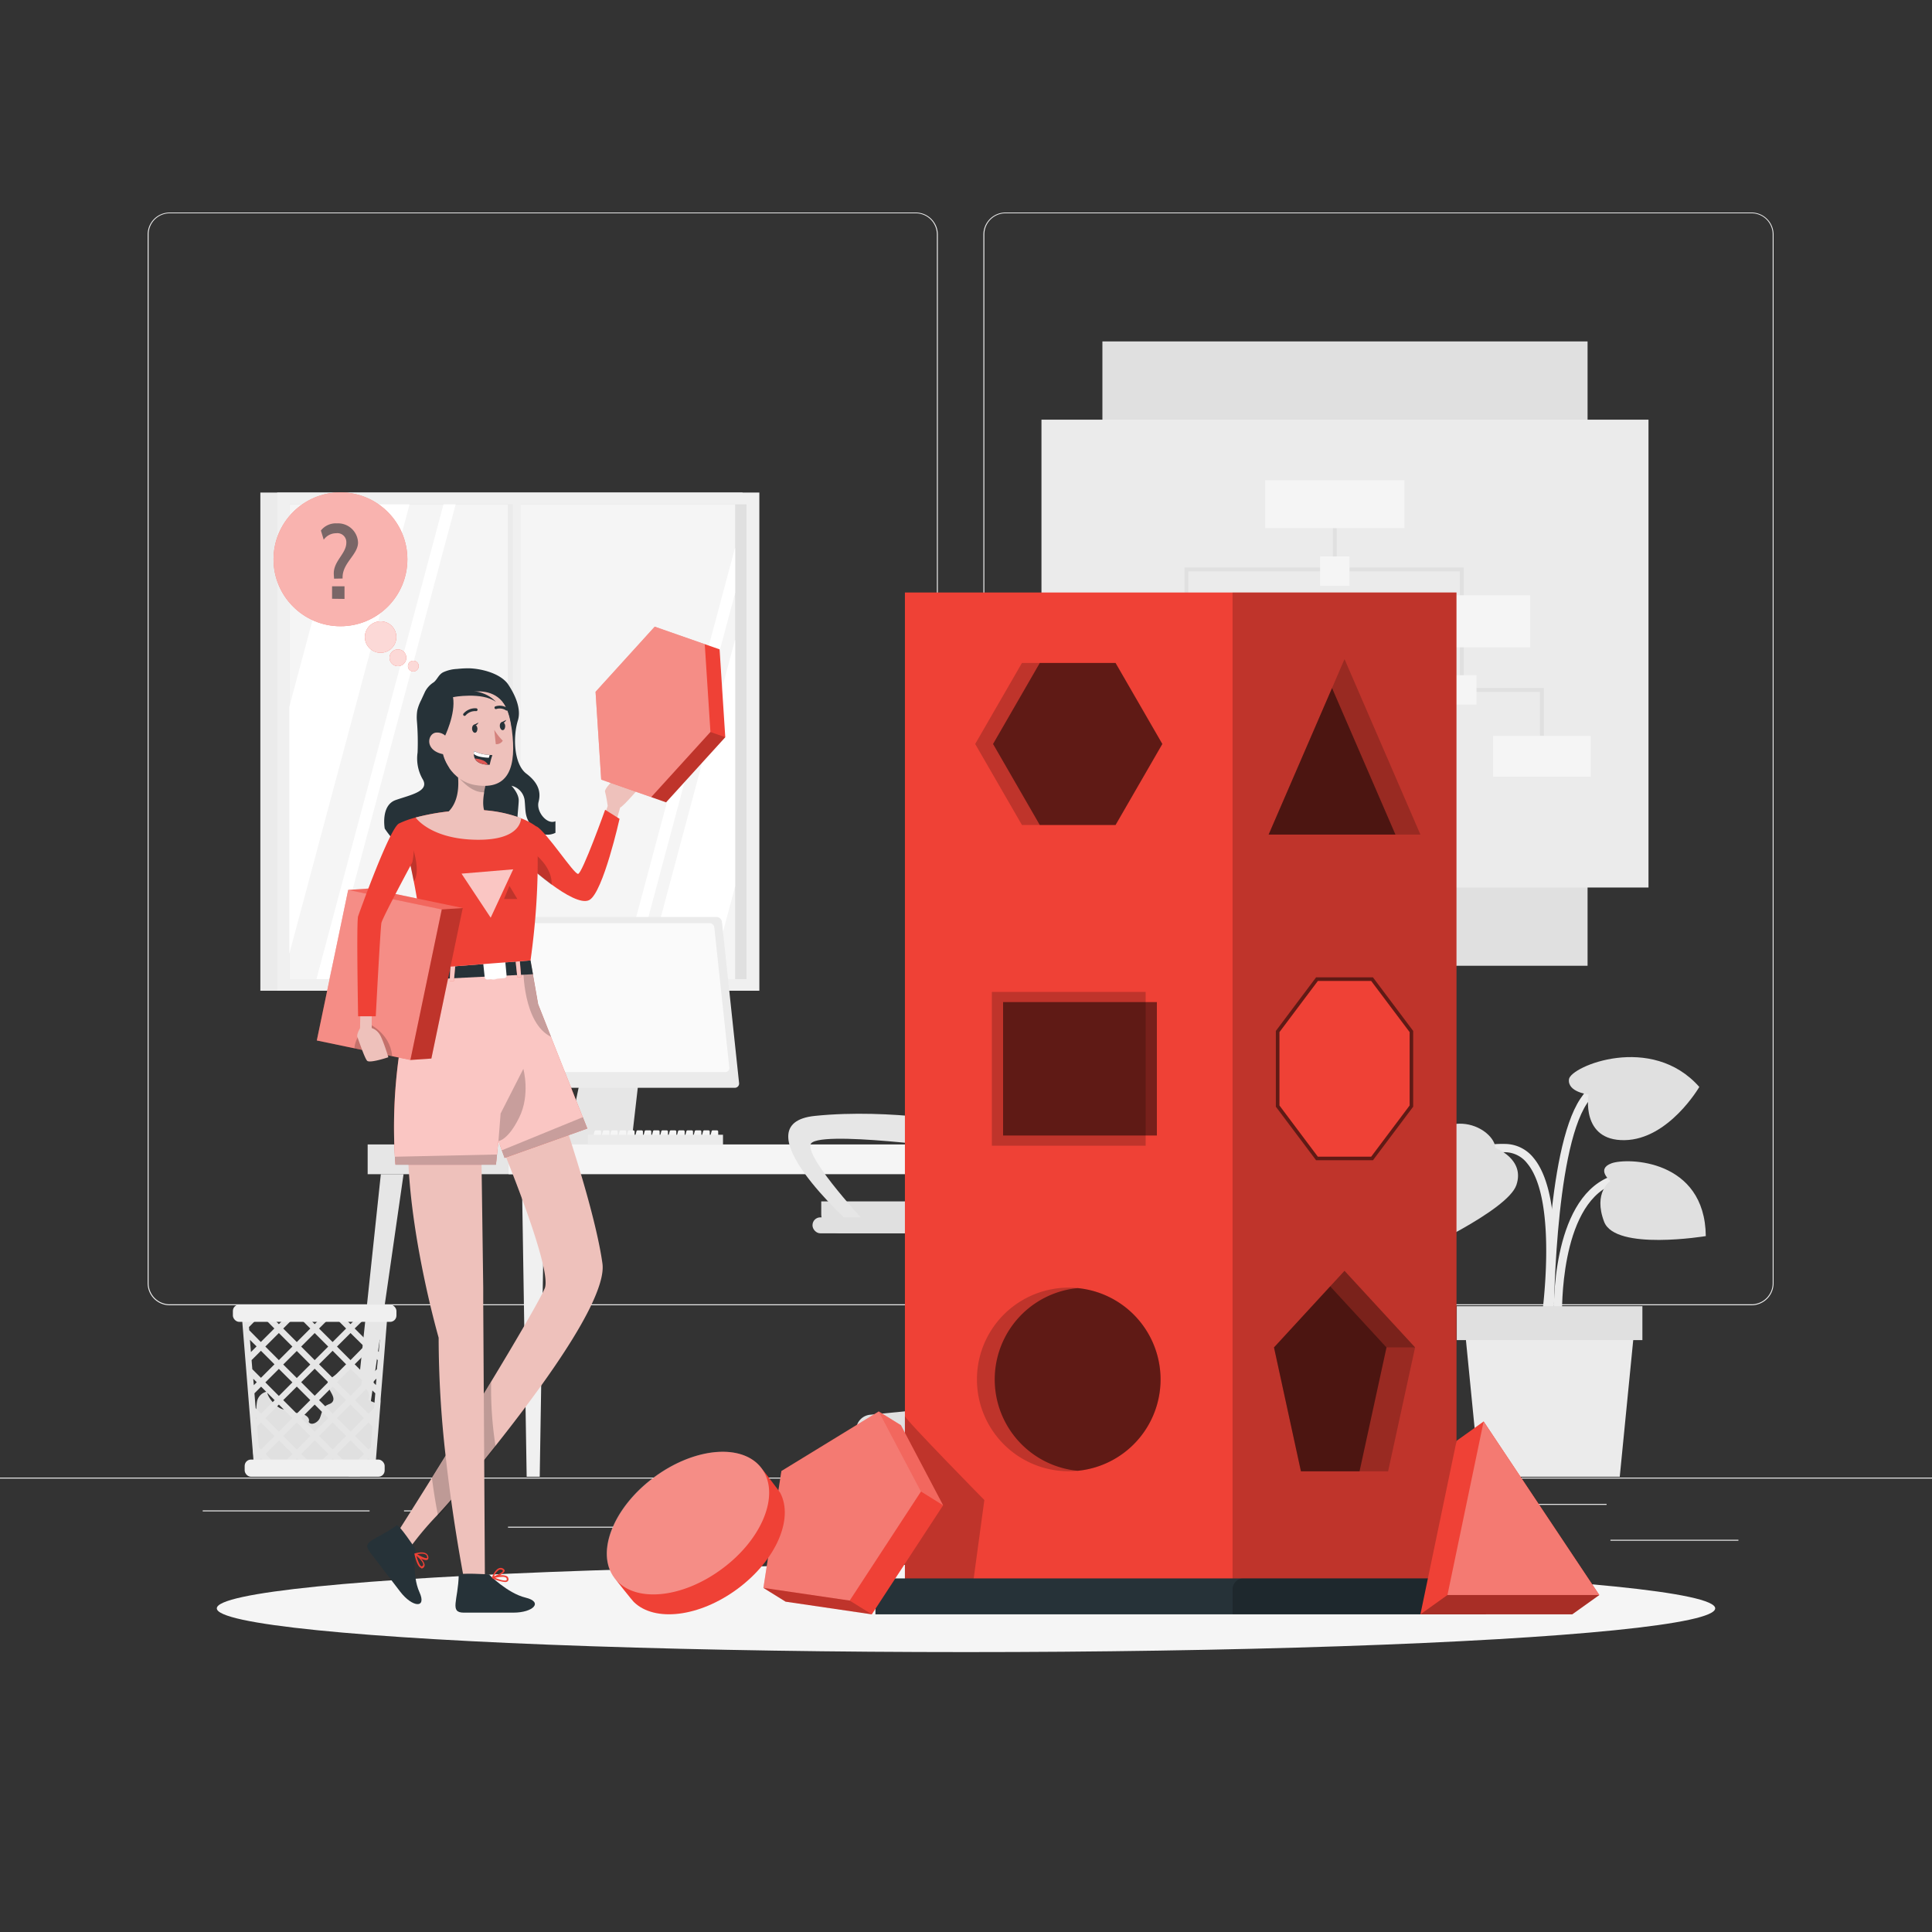 <svg xmlns="http://www.w3.org/2000/svg" xmlns:xlink="http://www.w3.org/1999/xlink" xmlns:svgjs="http://svgjs.com/svgjs" class="animated" id="freepik_stories-logic" viewBox="0 0 500 500" width="500" height="500"><rect x="0" y="0" width="500" height="500" fill="#333333" stroke="none"/><g id="freepik--background-complete--inject-18" class="animable" style="transform-origin: 250px 228.23px;"><rect y="382.4" width="500" height="0.25" style="transform-origin: 250px 382.525px;" id="elmfbl1hz22fc" class="animable" fill="#EBEBEB"></rect><rect x="416.78" y="398.49" width="33.12" height="0.25" style="transform-origin: 433.34px 398.615px;" id="ell9de9km6fpr" class="animable" fill="#EBEBEB"></rect><rect x="322.53" y="401.21" width="8.69" height="0.25" style="transform-origin: 326.875px 401.335px;" id="elivrkcdkxicl" class="animable" fill="#EBEBEB"></rect><rect x="396.59" y="389.21" width="19.19" height="0.25" style="transform-origin: 406.185px 389.335px;" id="el3k9yb83u1sj" class="animable" fill="#EBEBEB"></rect><rect x="52.46" y="390.89" width="43.19" height="0.25" style="transform-origin: 74.055px 391.015px;" id="elui5mgn87szb" class="animable" fill="#EBEBEB"></rect><rect x="104.56" y="390.89" width="6.33" height="0.25" style="transform-origin: 107.725px 391.015px;" id="elx1a51go5hsp" class="animable" fill="#EBEBEB"></rect><rect x="131.47" y="395.11" width="93.68" height="0.25" style="transform-origin: 178.31px 395.235px;" id="el1xswa5zuv5m" class="animable" fill="#EBEBEB"></rect><path d="M237,337.8H43.91a5.71,5.71,0,0,1-5.7-5.71V60.66A5.71,5.71,0,0,1,43.91,55H237a5.71,5.71,0,0,1,5.71,5.71V332.09A5.71,5.71,0,0,1,237,337.8ZM43.91,55.2a5.46,5.46,0,0,0-5.45,5.46V332.09a5.46,5.46,0,0,0,5.45,5.46H237a5.47,5.47,0,0,0,5.46-5.46V60.66A5.47,5.47,0,0,0,237,55.2Z" style="transform-origin: 140.46px 196.4px;" id="elwguycunqchb" class="animable" fill="#EBEBEB"></path><path d="M453.31,337.8H260.21a5.72,5.72,0,0,1-5.71-5.71V60.66A5.72,5.72,0,0,1,260.21,55h193.1A5.71,5.71,0,0,1,459,60.66V332.09A5.71,5.71,0,0,1,453.31,337.8ZM260.21,55.2a5.47,5.47,0,0,0-5.46,5.46V332.09a5.47,5.47,0,0,0,5.46,5.46h193.1a5.47,5.47,0,0,0,5.46-5.46V60.66a5.47,5.47,0,0,0-5.46-5.46Z" style="transform-origin: 356.75px 196.4px;" id="elp90qerjxyq" class="animable" fill="#EBEBEB"></path><rect x="67.38" y="127.47" width="124.78" height="128.93" style="transform-origin: 129.77px 191.935px;" id="el83a4uxzb2up" class="animable" fill="#EBEBEB"></rect><rect x="71.74" y="127.47" width="124.78" height="128.93" style="transform-origin: 134.13px 191.935px;" id="elnf1wjrns84" class="animable" fill="#F0F0F0"></rect><rect x="74.88" y="130.52" width="118.33" height="122.88" style="transform-origin: 134.045px 191.96px;" id="eliiopxqr0x3" class="animable" fill="#E0E0E0"></rect><rect x="74.88" y="130.52" width="115.37" height="122.88" style="transform-origin: 132.565px 191.96px;" id="el2ufsdivacnp" class="animable" fill="#F5F5F5"></rect><rect x="131.42" y="130.52" width="2.34" height="122.88" style="transform-origin: 132.59px 191.96px;" id="el67bzzyz9yxj" class="animable" fill="#EBEBEB"></rect><polygon points="117.93 130.52 85.05 253.4 81.89 253.4 114.78 130.52 117.93 130.52" style="transform-origin: 99.91px 191.96px;" id="elp5e5y4i7hmf" class="animable" fill="#FFFFFF"></polygon><rect x="132.76" y="128.63" width="2.01" height="127.13" style="transform-origin: 133.765px 192.195px;" id="eli9djq9zdhkc" class="animable" fill="#F0F0F0"></rect><polygon points="106 130.52 74.88 246.81 74.88 182.89 88.89 130.52 106 130.52" style="transform-origin: 90.44px 188.665px;" id="el3fpbus0ex2c" class="animable" fill="#FFFFFF"></polygon><polygon points="190.25 141.67 190.25 153.47 163.51 253.4 160.35 253.4 190.25 141.67" style="transform-origin: 175.3px 197.535px;" id="elazynravvt" class="animable" fill="#FFFFFF"></polygon><polygon points="190.25 165.49 190.25 229.41 183.84 253.4 166.73 253.4 190.25 165.49" style="transform-origin: 178.49px 209.445px;" id="el0b4p4vwh6ol" class="animable" fill="#FFFFFF"></polygon><path d="M121.47,296.27h12.67v-.84c0-1.66-1.86-3-4.06-2.88l-5,.2c-2,.08-3.64,1.35-3.64,2.88Z" style="transform-origin: 127.79px 294.406px;" id="elajj86iuxzl" class="animable" fill="#F0F0F0"></path><path d="M146.55,296.7h16.76L166,273.3a1.65,1.65,0,0,0-1.64-1.56H153.11a1.64,1.64,0,0,0-1.64,1.56Z" style="transform-origin: 156.275px 284.22px;" id="el67iw0ekzakd" class="animable" fill="#E6E6E6"></path><path d="M121,237.32h4.18l4.71,44.2h-4.19a1.44,1.44,0,0,1-1.39-1.26l-4.43-41.68A1.11,1.11,0,0,1,121,237.32Z" style="transform-origin: 124.88px 259.42px;" id="elw52zn5acvl" class="animable" fill="#E6E6E6"></path><path d="M127.44,281.52h62.71a1.1,1.1,0,0,0,1.12-1.26l-4.43-41.68a1.44,1.44,0,0,0-1.39-1.26H122.74a1.11,1.11,0,0,0-1.12,1.26l4.43,41.68A1.44,1.44,0,0,0,127.44,281.52Z" style="transform-origin: 156.446px 259.42px;" id="elhkmbuyg4dph" class="animable" fill="#EBEBEB"></path><path d="M128.61,277.44h59.14a1,1,0,0,0,1-1.1L184.86,240a1.25,1.25,0,0,0-1.21-1.09H124.51a1,1,0,0,0-1,1.09l3.87,36.37A1.25,1.25,0,0,0,128.61,277.44Z" style="transform-origin: 156.13px 258.175px;" id="el28phowfyev5" class="animable" fill="#FAFAFA"></path><path d="M145.92,294.89h20.62a.9.9,0,0,1,.91.9h0a.91.91,0,0,1-.91.91H145.92a.91.91,0,0,1-.91-.91h0A.9.9,0,0,1,145.92,294.89Z" style="transform-origin: 156.23px 295.795px;" id="elemssuy6evfv" class="animable" fill="#E6E6E6"></path><g id="el2bgjw013e16"><rect x="95.15" y="296.18" width="51.05" height="7.7" style="transform-origin: 120.675px 300.03px; transform: rotate(180deg);" class="animable" fill="#E6E6E6"></rect></g><path d="M237.41,382.19h1.27a.29.29,0,0,0,.29-.29l2-78H235.1l2,78A.31.31,0,0,0,237.41,382.19Z" style="transform-origin: 238.035px 343.045px;" id="el9jrbbtolnuh" class="animable" fill="#E6E6E6"></path><polygon points="282.85 382.19 285.79 382.19 277.48 303.88 271.59 303.88 282.85 382.19" style="transform-origin: 278.69px 343.035px;" id="ellqlbp04jzsm" class="animable" fill="#F0F0F0"></polygon><polygon points="93.16 382.19 93.16 382.19 104.44 303.88 98.56 303.88 90.25 382.19 93.16 382.19" style="transform-origin: 97.345px 343.035px;" id="elz4phoo1jpna" class="animable" fill="#E6E6E6"></polygon><g id="elai1tu92x7w8"><rect x="131.64" y="296.18" width="149.24" height="7.7" style="transform-origin: 206.26px 300.03px; transform: rotate(180deg);" class="animable" fill="#F5F5F5"></rect></g><polygon points="136.3 382.19 139.68 382.19 139.68 382.19 140.94 303.88 135.05 303.88 136.3 382.19" style="transform-origin: 137.995px 343.035px;" id="elxxkdg6bkpa" class="animable" fill="#F0F0F0"></polygon><path d="M184,294.79h1.57a.3.3,0,0,0,.3-.3v-1.65a.31.31,0,0,0-.3-.3h-1.12a.29.29,0,0,0-.29.22l-.44,1.66A.29.29,0,0,0,184,294.79Z" style="transform-origin: 184.789px 293.665px;" id="elm5xdn9yaeqh" class="animable" fill="#F5F5F5"></path><path d="M181.81,294.79h1.57a.3.3,0,0,0,.3-.3v-1.65a.31.31,0,0,0-.3-.3h-1.13a.29.29,0,0,0-.28.22l-.45,1.66A.3.3,0,0,0,181.81,294.79Z" style="transform-origin: 182.596px 293.665px;" id="elcuyeje3yt0v" class="animable" fill="#F5F5F5"></path><path d="M179.65,294.79h1.57a.29.29,0,0,0,.29-.3v-1.65a.3.3,0,0,0-.29-.3h-1.13a.31.31,0,0,0-.29.22l-.44,1.66A.3.3,0,0,0,179.65,294.79Z" style="transform-origin: 180.431px 293.665px;" id="eln8oma60idva" class="animable" fill="#F5F5F5"></path><path d="M177.49,294.79h1.56a.29.29,0,0,0,.3-.3v-1.65a.3.3,0,0,0-.3-.3h-1.12a.31.31,0,0,0-.29.22l-.44,1.66A.29.29,0,0,0,177.49,294.79Z" style="transform-origin: 178.269px 293.665px;" id="el29uy8qly4ek" class="animable" fill="#F5F5F5"></path><path d="M175.33,294.79h1.56a.29.29,0,0,0,.3-.3v-1.65a.3.3,0,0,0-.3-.3h-1.12a.31.31,0,0,0-.29.22l-.44,1.66A.29.29,0,0,0,175.33,294.79Z" style="transform-origin: 176.109px 293.665px;" id="ela3giv8ta66r" class="animable" fill="#F5F5F5"></path><path d="M173.17,294.79h1.56a.29.29,0,0,0,.3-.3v-1.65a.3.3,0,0,0-.3-.3h-1.12a.3.3,0,0,0-.29.22l-.44,1.66A.29.29,0,0,0,173.17,294.79Z" style="transform-origin: 173.949px 293.665px;" id="el88czon7l7rs" class="animable" fill="#F5F5F5"></path><path d="M171,294.79h1.56a.29.29,0,0,0,.3-.3v-1.65a.3.3,0,0,0-.3-.3h-1.12a.29.29,0,0,0-.29.22l-.44,1.66A.29.29,0,0,0,171,294.79Z" style="transform-origin: 171.779px 293.665px;" id="elo5ou0n8jxqo" class="animable" fill="#F5F5F5"></path><path d="M168.85,294.79h1.56a.3.3,0,0,0,.3-.3v-1.65a.31.31,0,0,0-.3-.3h-1.12a.29.29,0,0,0-.29.22l-.44,1.66A.29.29,0,0,0,168.85,294.79Z" style="transform-origin: 169.629px 293.665px;" id="elf341vme5iei" class="animable" fill="#F5F5F5"></path><path d="M166.68,294.79h1.57a.3.3,0,0,0,.3-.3v-1.65a.31.31,0,0,0-.3-.3h-1.12a.29.29,0,0,0-.29.22l-.44,1.66A.29.29,0,0,0,166.68,294.79Z" style="transform-origin: 167.469px 293.665px;" id="elhqwnggw7uqk" class="animable" fill="#F5F5F5"></path><path d="M164.52,294.79h1.57a.3.3,0,0,0,.3-.3v-1.65a.31.31,0,0,0-.3-.3H165a.29.29,0,0,0-.28.22l-.44,1.66A.29.29,0,0,0,164.52,294.79Z" style="transform-origin: 165.329px 293.665px;" id="elbeonrhb7yzb" class="animable" fill="#F5F5F5"></path><path d="M162.36,294.79h1.57a.3.3,0,0,0,.3-.3v-1.65a.31.31,0,0,0-.3-.3H162.8a.29.29,0,0,0-.28.22l-.45,1.66A.3.3,0,0,0,162.36,294.79Z" style="transform-origin: 163.146px 293.665px;" id="eluwsazdfe45h" class="animable" fill="#F5F5F5"></path><path d="M160.2,294.79h1.57a.29.29,0,0,0,.29-.3v-1.65a.3.3,0,0,0-.29-.3h-1.13a.31.31,0,0,0-.29.22l-.44,1.66A.3.3,0,0,0,160.2,294.79Z" style="transform-origin: 160.981px 293.665px;" id="elsu7c87ow07k" class="animable" fill="#F5F5F5"></path><path d="M158,294.79h1.56a.29.29,0,0,0,.3-.3v-1.65a.3.3,0,0,0-.3-.3h-1.12a.31.31,0,0,0-.29.22l-.44,1.66A.29.29,0,0,0,158,294.79Z" style="transform-origin: 158.779px 293.665px;" id="elcyq8w118n9r" class="animable" fill="#F5F5F5"></path><path d="M155.88,294.79h1.56a.29.29,0,0,0,.3-.3v-1.65a.3.3,0,0,0-.3-.3h-1.12a.3.3,0,0,0-.29.22l-.44,1.66A.29.29,0,0,0,155.88,294.79Z" style="transform-origin: 156.659px 293.665px;" id="elg6lsl5hw35b" class="animable" fill="#F5F5F5"></path><path d="M153.72,294.79h1.56a.29.29,0,0,0,.3-.3v-1.65a.3.3,0,0,0-.3-.3h-1.12a.3.3,0,0,0-.29.22l-.44,1.66A.29.29,0,0,0,153.72,294.79Z" style="transform-origin: 154.499px 293.665px;" id="el9e63sq5yuo" class="animable" fill="#F5F5F5"></path><g id="elh429rug0jba"><rect x="152.14" y="293.67" width="34.97" height="2.6" style="transform-origin: 169.625px 294.97px; transform: rotate(180deg);" class="animable" fill="#EBEBEB"></rect></g><g id="ela4omcxbd6is"><rect x="285.3" y="88.36" width="125.56" height="161.58" style="transform-origin: 348.08px 169.15px; transform: rotate(90deg);" class="animable" fill="#E0E0E0"></rect></g><g id="elmb1kyvr9fnk"><rect x="269.53" y="108.61" width="157.1" height="121.08" style="transform-origin: 348.08px 169.15px; transform: rotate(180deg);" class="animable" fill="#EBEBEB"></rect></g><rect x="344.94" y="130.48" width="1" height="16.88" style="transform-origin: 345.44px 138.92px;" id="elaryk0fz77x" class="animable" fill="#E0E0E0"></rect><polygon points="307.55 201.72 306.55 201.72 306.55 146.87 378.81 146.87 378.81 178.55 377.81 178.55 377.81 147.87 307.55 147.87 307.55 201.72" style="transform-origin: 342.68px 174.295px;" id="elfr9rbmfboh5" class="animable" fill="#E0E0E0"></polygon><polygon points="399.55 195.72 398.55 195.72 398.55 179.05 360.38 179.05 360.38 195.14 359.38 195.14 359.38 178.05 399.55 178.05 399.55 195.72" style="transform-origin: 379.465px 186.885px;" id="elwx4zpvalv2q" class="animable" fill="#E0E0E0"></polygon><rect x="327.42" y="124.28" width="36.04" height="12.41" style="transform-origin: 345.44px 130.485px;" id="el13ajyj7k4vsc" class="animable" fill="#F5F5F5"></rect><rect x="361.67" y="154.05" width="34.35" height="13.48" style="transform-origin: 378.845px 160.79px;" id="elnmqee8phy2" class="animable" fill="#F5F5F5"></rect><rect x="348.08" y="188.19" width="23.59" height="13.9" style="transform-origin: 359.875px 195.14px;" id="eliwtz0w9q9ds" class="animable" fill="#F5F5F5"></rect><rect x="386.42" y="190.44" width="25.27" height="10.56" style="transform-origin: 399.055px 195.72px;" id="ell9acl53pvop" class="animable" fill="#F5F5F5"></rect><rect x="290.47" y="156.9" width="39.03" height="18.01" style="transform-origin: 309.985px 165.905px;" id="elu9l88m0kve" class="animable" fill="#F5F5F5"></rect><rect x="294.59" y="195.14" width="24.92" height="13.16" style="transform-origin: 307.05px 201.72px;" id="el6artyrmdiv2" class="animable" fill="#F5F5F5"></rect><g id="elef0ylkeq27"><rect x="341.64" y="144" width="7.61" height="7.61" style="transform-origin: 345.445px 147.805px; transform: rotate(45deg);" class="animable" fill="#F5F5F5"></rect></g><g id="el4hd24vga2us"><rect x="374.51" y="174.74" width="7.61" height="7.61" style="transform-origin: 378.315px 178.545px; transform: rotate(45deg);" class="animable" fill="#F5F5F5"></rect></g><path d="M95.3,362.32a2.4,2.4,0,0,0-1.92-3.43,5.1,5.1,0,0,0-1.62-5.58,1.18,1.18,0,0,0-.7-.31,1.34,1.34,0,0,0-.75.33l-4.47,3.21a2.59,2.59,0,0,0-.89.88c-.91,1.77,2.38,4,1,5.5-.38.42-1,.5-1.5.81-1.06.66-1.19,2.12-1.68,3.27s-2.23,2.05-2.89,1c.49-1.1-1-2.05-2.19-2.19s-2.45-.21-3.12-1.34c-1.7,1.49-5.51-2.66-5.42-4.33a3.26,3.26,0,0,0-2.66,2.72,20.08,20.08,0,0,0-.15,4.18c0,2.71-.91,5.36-.87,8.07,0,2.11.86,4.46,2.79,5.3a7.36,7.36,0,0,0,3,.41l22-.14a3.52,3.52,0,0,0,1.55-.26c1-.52,1.2-1.82,1.29-2.94q.6-7.17,1.19-14.33Z" style="transform-origin: 81.379px 366.919px;" id="el4u1e9o8qoe3" class="animable" fill="#E0E0E0"></path><path d="M96.58,339.07H62.46l.28,3.45.2,2.46.52,6.41.3,3.68.39,4.9.17,2.1.05.62.2,2.47.28,3.38.16,2.1.18,2.14.2,2.47.15,1.87.17,2.1.07.91H97.1l.07-.91.17-2.1.15-1.88.2-2.47.18-2.13.17-2.1.27-3.39.2-2.46,0-.62.17-2.1.4-4.9.3-3.68.51-6.41.2-2.46.28-3.45Zm2,2.26h0l-.66-.65h.72Zm-.17,2.1-.06.83-3.06,3.05-3.5-3.5L95,340.68h.73Zm-.88,10.92-2.24,2.23-3.5-3.5,3.5-3.5L97.77,352ZM65.11,352h0l2.42-2.42,3.5,3.5-3.5,3.5-2.23-2.23Zm29.1-3.56L90.71,352l-3.5-3.51,3.5-3.5Zm-5.5-7.76h4l-2,2Zm.86,12.4-3.49,3.5-3.51-3.5,3.51-3.5Zm-11.63,4.63,3.5-3.49,3.5,3.49-3.5,3.51Zm2.36,4.64-3.5,3.5-3.5-3.5,3.51-3.5Zm5.78-3.5,3.49,3.5-3.49,3.5-3.51-3.5ZM81.44,352l-3.5-3.51,3.5-3.5,3.5,3.5Zm-1.14,1.13-3.49,3.5-3.51-3.5,3.51-3.5ZM72.17,352l-3.5-3.51,3.5-3.5,3.5,3.5Zm0,2.27,3.5,3.49-3.5,3.51-3.5-3.51ZM75.67,367l-3.5,3.49L68.67,367l3.5-3.5Zm1.13,1.13,3.5,3.5-3.49,3.51-3.51-3.51ZM77.94,367l3.5-3.5,3.5,3.5-3.5,3.49Zm8.14,1.13,3.49,3.5-3.49,3.51-3.51-3.51Zm4.63,4.63,3.5,3.51-2.27,2.27H89.48l-2.27-2.27ZM87.21,367l3.5-3.5,3.5,3.5-3.5,3.49Zm0-9.28,3.5-3.49,3.5,3.49-3.5,3.51Zm2.36-13.9-3.49,3.5-3.51-3.5,3.14-3.13h.73Zm-8.13-1.13-2-2h4Zm-1.14,1.13-3.49,3.5-3.51-3.5,3.14-3.13h.74Zm-6.13-3.13-2,2-2-2Zm-6.27,0L71,343.81l-3.5,3.5-3-3.05-.06-.83,2.74-2.75Zm-3,0-.65.64h0l0-.64Zm-.22,6.05,1.72,1.71-1.46,1.46Zm1,11.74-.14-1.66h0l.9.9-.76.76Zm.17,2.11,1.72-1.73,3.5,3.5-3.5,3.5-1.41-1.41Zm.52,6.48v-.15l.08.08-.07.07Zm.61,7.47-.44-5.38,1-1,3.5,3.5-3.5,3.5-.59-.59Zm.32,4-.07-.81.34-.33,1.14,1.14Zm1.41-2.27,3.5-3.51,3.5,3.51-2.27,2.27H70.93Zm7,2.27,1.14-1.14L78,378.53Zm4.54,0-2.27-2.27,3.5-3.51,3.5,3.51-2.26,2.27Zm4.73,0,1.14-1.14,1.13,1.14Zm10.68,0H94.21l1.13-1.14.34.33Zm.33-4-.61.59-3.5-3.5,3.5-3.5,1,1Zm.61-7.63v.16l-.08-.07.09-.09Zm.2-2.46-1.42,1.41-3.5-3.5,3.5-3.5,1.74,1.73Zm.48-6-.77-.77.91-.9Zm1-11.76-.26,3.19-1.47-1.47,1.73-1.72Z" style="transform-origin: 81.415px 359.6px;" id="eliuwz4y25arh" class="animable" fill="#E6E6E6"></path><g id="elayzxyouh1js"><rect x="60.27" y="337.64" width="42.33" height="4.46" rx="1.64" style="transform-origin: 81.435px 339.87px; transform: rotate(180deg);" class="animable" fill="#F0F0F0"></rect></g><rect x="63.32" y="377.73" width="36.23" height="4.46" rx="1.64" style="transform-origin: 81.435px 379.96px;" id="el9v6laiuf41q" class="animable" fill="#F0F0F0"></rect><g id="elneancdmv38c"><path d="M212.54,310.92H276a0,0,0,0,1,0,0v3.25a5,5,0,0,1-5,5H217.54a5,5,0,0,1-5-5v-3.25A0,0,0,0,1,212.54,310.92Z" style="transform-origin: 244.27px 315.045px; transform: rotate(180deg);" class="animable" fill="#E0E0E0"></path></g><path d="M273.94,366.14l-20.33-2V335.56h-8.06v28.58l-20.42,2a4,4,0,0,0-3.57,3.94v3.06h56v-3.06A4,4,0,0,0,273.94,366.14Z" style="transform-origin: 249.56px 354.35px;" id="elhq2j7j5i6yi" class="animable" fill="#E0E0E0"></path><path d="M229,376.92a5.27,5.27,0,1,1-5.27-5.27A5.27,5.27,0,0,1,229,376.92Z" style="transform-origin: 223.73px 376.92px;" id="elwgdfajgkxjm" class="animable" fill="#E0E0E0"></path><path d="M270.09,376.92a5.27,5.27,0,1,0,5.27-5.27A5.27,5.27,0,0,0,270.09,376.92Z" style="transform-origin: 275.36px 376.92px;" id="el5f0umbt88z" class="animable" fill="#E0E0E0"></path><path d="M244.16,316.25H255a0,0,0,0,1,0,0v21.32a4.13,4.13,0,0,1-4.13,4.13h-2.57a4.13,4.13,0,0,1-4.13-4.13V316.25A0,0,0,0,1,244.16,316.25Z" style="transform-origin: 249.58px 328.975px;" id="elhttipr488bl" class="animable" fill="#E6E6E6"></path><path d="M238.87,311.45A351.18,351.18,0,0,0,249.34,237a10.46,10.46,0,0,1,10.46-10.05h18.77A10.45,10.45,0,0,1,289,237.32c.08,17.09-1.12,52-10.76,80.43l-35.7-1.31A4,4,0,0,1,238.87,311.45Z" style="transform-origin: 263.874px 272.35px;" id="eleab8fkz540l" class="animable" fill="#EBEBEB"></path><path d="M243.92,315.85a369,369,0,0,0,11.22-77.67,9.65,9.65,0,0,1,9.65-9.27H282.1a9.65,9.65,0,0,1,9.65,9.6c.07,15.77-1,51.14-9.92,77.34Z" style="transform-origin: 267.837px 272.38px;" id="elcokj8e2mnal" class="animable" fill="#E6E6E6"></path><path d="M251.34,290.93s-20.56-4.16-40.42-2.14,9.34,28,9.34,28h4.1s-15.47-16.45-14.61-20.55,39.83,1.3,39.83,1.3Z" style="transform-origin: 227.67px 302.513px;" id="el1hti3zvsdhs" class="animable" fill="#E6E6E6"></path><path d="M281.82,315.85H248.15a368.57,368.57,0,0,0,11.23-77.67,9.64,9.64,0,0,1,9.65-9.27h13.06a9.66,9.66,0,0,1,9.67,9.6C291.82,254.27,290.72,289.65,281.82,315.85Z" style="transform-origin: 269.956px 272.38px;" id="elqjbwth79rfg" class="animable" fill="#E0E0E0"></path><g id="el7s016picl0c"><rect x="210.28" y="315.05" width="72.23" height="4.13" rx="2.01" style="transform-origin: 246.395px 317.115px; transform: rotate(180deg);" class="animable" fill="#E0E0E0"></rect></g><path d="M401.07,341.64c.19-1.29,4.58-31.56-4.21-42a9.51,9.51,0,0,0-7.29-3.59c-17.74-.42-20.17,13.83-20.19,14l2.09.32c.08-.51,2.18-12.57,18-12.18a7.35,7.35,0,0,1,5.73,2.84c8.18,9.72,3.79,40,3.74,40.32Z" style="transform-origin: 385.856px 318.84px;" id="elujxq9upzvxp" class="animable" fill="#EBEBEB"></path><path d="M402.15,340.26l2.11-.07c0-.28-.7-27.89,12.9-33.59,13.34-5.59,19.34,5.89,19.58,6.39l1.9-.95c-.07-.14-7.11-13.76-22.29-7.4C401.4,310.91,402.11,339.06,402.15,340.26Z" style="transform-origin: 420.387px 321.605px;" id="el8zoy45ejf45" class="animable" fill="#EBEBEB"></path><path d="M402.09,342.43c0-.44.12-44.11,8.64-56.89,8.17-12.26,21.36-6.49,21.92-6.23l.87-1.93c-.15-.07-15.37-6.79-24.55,7-8.87,13.3-9,56.23-9,58.05Z" style="transform-origin: 416.745px 309.056px;" id="elhv5lu7hzyi7" class="animable" fill="#EBEBEB"></path><path d="M387,297.09s7.74,2.85,5.44,9.6-26.8,17.83-26.8,17.83-10.25-9.4-.83-24.69S386.82,292.26,387,297.09Z" style="transform-origin: 376.848px 307.662px;" id="elv2x12roavs" class="animable" fill="#E0E0E0"></path><path d="M411.11,283.24s-5.5-.59-5.06-3.94,21.38-12,33.73,2c0,0-7.9,13.59-19.34,13.77S411.11,283.24,411.11,283.24Z" style="transform-origin: 422.902px 284.323px;" id="eli1bn5t125" class="animable" fill="#E0E0E0"></path><path d="M416.76,305.62s-3.8-3.06.3-4.56,24.19-1.07,24.4,18.84c0,0-23.41,3.89-26.31-3.7S416.76,305.62,416.76,305.62Z" style="transform-origin: 427.819px 310.714px;" id="elo47wozly3l" class="animable" fill="#E0E0E0"></path><polygon points="382.87 382.19 419.19 382.19 423.11 342.43 378.95 342.43 382.87 382.19" style="transform-origin: 401.03px 362.31px;" id="el9fkp1qdwhus" class="animable" fill="#EBEBEB"></polygon><g id="elrt28x00utj"><rect x="377.01" y="338.04" width="48.04" height="8.78" style="transform-origin: 401.03px 342.43px; transform: rotate(180deg);" class="animable" fill="#E0E0E0"></rect></g></g><g id="freepik--Shadow--inject-18" class="animable" style="transform-origin: 250px 416.24px;"><ellipse id="freepik--path--inject-18" cx="250" cy="416.24" rx="193.89" ry="11.32" style="transform-origin: 250px 416.24px;" class="animable" fill="#F5F5F5"></ellipse></g><g id="freepik--Puzzle--inject-18" class="animable" style="transform-origin: 285.456px 285.565px;"><rect x="234.19" y="153.34" width="142.74" height="258.35" style="transform-origin: 305.56px 282.515px;" id="el0x8m34pl0gc" class="animable" fill="#EF4136"></rect><g id="elm3wa9azocsf"><rect x="318.99" y="153.34" width="57.94" height="258.35" style="opacity: 0.2; isolation: isolate; transform-origin: 347.96px 282.515px; transform: rotate(180deg);" class="animable"></rect></g><g id="elqq1u34cqvpm"><polygon points="355.32 252.94 340.6 252.94 330.19 266.8 330.19 286.41 340.6 300.27 355.32 300.27 365.73 286.41 365.73 266.8 355.32 252.94" style="opacity: 0.5; isolation: isolate; transform-origin: 347.96px 276.605px;" class="animable"></polygon></g><polygon points="341.06 299.35 331.12 286.1 331.12 267.11 341.06 253.87 354.86 253.87 364.81 267.11 364.81 286.1 354.86 299.35 341.06 299.35" style="transform-origin: 347.965px 276.61px;" id="el4ul577jl8ei" class="animable" fill="#EF4136"></polygon><g id="el5qp1vh6ey0r"><polygon points="300.81 192.54 288.7 213.51 264.48 213.51 252.38 192.54 264.48 171.57 288.7 171.57 300.81 192.54" style="opacity: 0.2; isolation: isolate; transform-origin: 276.595px 192.54px;" class="animable"></polygon></g><g id="elclgjweif5fj"><rect x="256.69" y="256.71" width="39.8" height="39.8" style="opacity: 0.2; isolation: isolate; transform-origin: 276.59px 276.61px; transform: rotate(90deg);" class="animable"></rect></g><g id="eleal808bgdm9"><path d="M300.35,357a23.75,23.75,0,0,1-21.45,23.64,21.91,21.91,0,0,1-2.31.12,23.76,23.76,0,1,1,0-47.52,21.91,21.91,0,0,1,2.31.12A23.75,23.75,0,0,1,300.35,357Z" style="opacity: 0.2; isolation: isolate; transform-origin: 276.578px 357px;" class="animable"></path></g><g id="elbi4i82vpfx5"><polygon points="367.6 215.99 328.32 215.99 344.73 178.06 347.96 170.58 367.6 215.99" style="opacity: 0.2; isolation: isolate; transform-origin: 347.96px 193.285px;" class="animable"></polygon></g><g id="ellb7ervvymvp"><polygon points="361.14 215.99 328.32 215.99 344.73 178.06 361.14 215.99" style="opacity: 0.5; isolation: isolate; transform-origin: 344.73px 197.025px;" class="animable"></polygon></g><g id="elwxf0e4hu23i"><polygon points="366.22 348.71 359.24 380.77 336.68 380.77 329.71 348.71 344.26 332.9 347.96 328.89 366.22 348.71" style="opacity: 0.2; isolation: isolate; transform-origin: 347.965px 354.83px;" class="animable"></polygon></g><g id="elehtl6kty5sd"><polygon points="358.83 348.71 351.85 380.77 336.68 380.77 329.71 348.71 344.26 332.9 358.83 348.71" style="opacity: 0.5; isolation: isolate; transform-origin: 344.27px 356.835px;" class="animable"></polygon></g><g id="ela26ukyggqlm"><polygon points="358.83 348.71 366.22 348.71 347.96 328.89 344.26 332.9 358.83 348.71" style="opacity: 0.2; isolation: isolate; transform-origin: 355.24px 338.8px;" class="animable"></polygon></g><g id="el03cu4qiassq4"><polygon points="300.81 192.54 288.7 213.51 269.1 213.51 257 192.54 269.1 171.57 288.7 171.57 300.81 192.54" style="opacity: 0.5; isolation: isolate; transform-origin: 278.905px 192.54px;" class="animable"></polygon></g><g id="el6gxy8cxdftr"><path d="M300.35,357a23.75,23.75,0,0,1-21.45,23.64,23.75,23.75,0,0,1,0-47.28A23.75,23.75,0,0,1,300.35,357Z" style="opacity: 0.5; isolation: isolate; transform-origin: 278.892px 357px;" class="animable"></path></g><g id="elz6ja69xrft"><rect x="259.6" y="259.34" width="39.8" height="34.53" style="opacity: 0.5; isolation: isolate; transform-origin: 279.5px 276.605px; transform: rotate(90deg);" class="animable"></rect></g><g id="el3nho5xi1zxq"><path d="M234.19,366.47c0,.82,20.56,21.74,20.56,21.74l-2.89,21.24H234.19Z" style="opacity: 0.2; isolation: isolate; transform-origin: 244.47px 387.96px;" class="animable"></path></g><path d="M384.56,411.26v6.53h-158v-6.53a2.76,2.76,0,0,1,2.77-2.77H381.8A2.76,2.76,0,0,1,384.56,411.26Z" style="transform-origin: 305.56px 413.14px;" id="elp422clcud6q" class="animable" fill="#263238"></path><g id="el1bst748jcjri"><path d="M384.56,411.26v6.53H319v-6.53a2.76,2.76,0,0,1,2.77-2.77H381.8A2.76,2.76,0,0,1,384.56,411.26Z" style="opacity: 0.2; isolation: isolate; transform-origin: 351.78px 413.14px;" class="animable"></path></g><polygon points="233.16 368.84 227.42 365.28 202.23 380.7 197.57 410.95 203.31 414.51 225.63 417.79 244.08 389.57 233.16 368.84" style="transform-origin: 220.825px 391.535px;" id="el9sjjx5leocb" class="animable" fill="#EF4136"></polygon><g id="elx2f7lsx0fq"><polygon points="238.35 386 219.9 414.23 197.57 410.95 202.23 380.7 222.32 368.4 227.42 365.28 238.35 386" style="opacity: 0.3; transform-origin: 217.96px 389.755px;" class="animable" fill="#FFFFFF"></polygon></g><g id="ellquukc53u9m"><polygon points="219.9 414.23 225.63 417.79 203.31 414.51 197.57 410.95 219.9 414.23" style="opacity: 0.2; isolation: isolate; transform-origin: 211.6px 414.37px;" class="animable"></polygon></g><g id="el5fmhtgr9hg9"><polygon points="227.42 365.28 238.35 386 244.08 389.57 233.16 368.84 227.42 365.28" style="opacity: 0.2; transform-origin: 235.75px 377.425px;" class="animable" fill="#FFFFFF"></polygon></g><path d="M201.93,386.36c-.22-.42-4.5-5.94-4.79-6.33-4.86-6.54-17.34-5.5-27.87,2.33s-15.12,19.47-10.26,26c.29.39,4.63,5.87,5,6.21,5.39,5.3,17,3.95,26.92-3.42S205.45,393.06,201.93,386.36Z" style="transform-origin: 180.088px 396.756px;" id="elbzj7601k4a" class="animable" fill="#EF4136"></path><g id="el3cz4ifpscay"><path d="M186.88,406c-9.91,7.37-21.53,8.73-26.92,3.42a9.05,9.05,0,0,1-1-1.09c-4.86-6.54-.27-18.19,10.26-26s23-8.87,27.87-2.33a9.24,9.24,0,0,1,.77,1.22C201.43,387.94,196.79,398.68,186.88,406Z" style="opacity: 0.4; transform-origin: 178.039px 394.171px;" class="animable" fill="#FFFFFF"></path></g><polygon points="413.89 412.79 383.96 367.88 376.96 372.88 375.42 380.28 367.6 417.79 406.89 417.79 413.89 412.79" style="transform-origin: 390.745px 392.835px;" id="elfjhduhbsyq6" class="animable" fill="#EF4136"></polygon><polygon points="413.89 412.79 374.6 412.79 382.42 375.28 383.96 367.88 413.89 412.79" style="transform-origin: 394.245px 390.335px;" id="elbu44wdx23xi" class="animable" fill="#EF4136"></polygon><g id="el3qarxmubqjh"><polygon points="367.6 417.79 374.6 412.79 413.89 412.79 406.89 417.79 367.6 417.79" style="opacity: 0.3; isolation: isolate; transform-origin: 390.745px 415.29px;" class="animable"></polygon></g><g id="elumv8esxmxh"><polygon points="413.89 412.79 374.6 412.79 382.42 375.28 383.96 367.88 413.89 412.79" style="opacity: 0.3; transform-origin: 394.245px 390.335px;" class="animable" fill="#FFFFFF"></polygon></g></g><g id="freepik--speech-bubble--inject-18" class="animable" style="transform-origin: 89.575px 150.605px;"><circle cx="88.11" cy="144.75" r="17.32" style="transform-origin: 88.11px 144.75px;" id="elt4969ufk1cr" class="animable" fill="#EF4136"></circle><path d="M94.43,164.86a4.07,4.07,0,1,0,4.06-4.06A4.07,4.07,0,0,0,94.43,164.86Z" style="transform-origin: 98.5px 164.87px;" id="elk4zk1zszkef" class="animable" fill="#EF4136"></path><path d="M100.81,170.23a2.17,2.17,0,1,0,2.17-2.17A2.17,2.17,0,0,0,100.81,170.23Z" style="transform-origin: 102.98px 170.23px;" id="elwfc728yqc58" class="animable" fill="#EF4136"></path><path d="M105.58,172.35A1.39,1.39,0,1,0,107,171,1.39,1.39,0,0,0,105.58,172.35Z" style="transform-origin: 106.969px 172.39px;" id="elqicws2ds7no" class="animable" fill="#EF4136"></path><g id="elyhkx6w38gxf"><g style="opacity: 0.6; isolation: isolate; transform-origin: 88.11px 144.75px;" class="animable"><circle cx="88.11" cy="144.75" r="17.32" style="transform-origin: 88.11px 144.75px;" id="elxzoctrn9fu" class="animable" fill="#FFFFFF"></circle></g></g><g id="elxlb3v33uvl"><g style="opacity: 0.8; isolation: isolate; transform-origin: 98.5px 164.87px;" class="animable"><path d="M94.43,164.86a4.07,4.07,0,1,0,4.06-4.06A4.07,4.07,0,0,0,94.43,164.86Z" style="transform-origin: 98.5px 164.87px;" id="elf1emvq2x3gf" class="animable" fill="#FFFFFF"></path></g></g><g id="el6dnr8dj8c1o"><g style="opacity: 0.8; isolation: isolate; transform-origin: 102.98px 170.23px;" class="animable"><path d="M100.81,170.23a2.17,2.17,0,1,0,2.17-2.17A2.17,2.17,0,0,0,100.81,170.23Z" style="transform-origin: 102.98px 170.23px;" id="elj87cryb9oz" class="animable" fill="#FFFFFF"></path></g></g><g id="elru4m443mgss"><g style="opacity: 0.8; isolation: isolate; transform-origin: 106.969px 172.39px;" class="animable"><path d="M105.58,172.35A1.39,1.39,0,1,0,107,171,1.39,1.39,0,0,0,105.58,172.35Z" style="transform-origin: 106.969px 172.39px;" id="el3a1gevub9wl" class="animable" fill="#FFFFFF"></path></g></g><g id="elfnr57byd2sk"><path d="M86.46,149.76c-.08-1.16-.08-1.27-.08-1.37,0-3.25,3.25-5.14,3.25-7.95A2.32,2.32,0,0,0,87,138a3.93,3.93,0,0,0-3.22,1.68l-.73-2.38a4.88,4.88,0,0,1,4.15-1.85,5.17,5.17,0,0,1,5.46,4.94c0,3.14-4,5.27-4,9v.33Zm-.52,5.2v-3.22h3.22V155Z" style="opacity: 0.6; isolation: isolate; transform-origin: 87.855px 145.22px;" class="animable" fill="#263238"></path></g></g><g id="freepik--Character--inject-18" class="animable" style="transform-origin: 134.845px 289.765px;"><path d="M130.64,176.13a5.44,5.44,0,0,1,.92,1.07c1.68,2.52,3.41,6.18,2.47,9.25-1.35,4.36-1,11.35,2.18,13.76s3.83,4.81,3.17,7.32,2.19,6,4.37,5v3a4.65,4.65,0,0,1-5.57-1.1c-2.53-2.75-2.08-4.34-2.41-7.38a4.43,4.43,0,0,0-3.41-3.7s1.84,1.89,1.88,3.7-1.2,9.6.33,10.71c0,0-16.11,7.57-23,6.14s-12-9.47-12-9.47-1.1-6,2.84-7.38,9-2.28,6.88-5.56a10.77,10.77,0,0,1-1.22-6.74,66.16,66.16,0,0,0-.18-8.2,11.32,11.32,0,0,1,.11-2.73,11.83,11.83,0,0,1,1-2.64l1-2.17a6.31,6.31,0,0,1,2.27-2.45c.94-.79,1.22-1.93,2.39-2.56a9.59,9.59,0,0,1,3.63-.88,27.37,27.37,0,0,1,3.26-.16C124.33,173.07,128.36,174,130.64,176.13Z" style="transform-origin: 121.589px 198.519px;" id="elljzlv07jqqg" class="animable" fill="#263238"></path><path d="M155.45,213.89l1.83-5.32s-.37-2.57-.7-3.68,5.53-6.36,5.53-6.36l4.24,4.32s-5.24,6.13-5.84,6.11l-1.89,6.54Z" style="transform-origin: 160.9px 207.015px;" id="elz3lr23jwv9h" class="animable" fill="#EEC1BB"></path><path d="M160.34,211.91s-4.24,19-7.8,21c-2,1.13-6.36-1.48-9.79-4-2.69-2-4.82-3.86-4.82-3.86l.35-4.29.56-6.92c2.64,1.52,9.68,12.42,10.77,12.32s7-16.59,7-16.59Z" style="transform-origin: 149.135px 221.376px;" id="el1lx0xyvxeme" class="animable" fill="#EF4136"></path><g id="elofhcmz5pxge"><path d="M142.75,229c-2.69-2-4.82-3.86-4.82-3.86l.35-4.29C140,222.24,143,225.34,142.75,229Z" style="opacity: 0.2; isolation: isolate; transform-origin: 140.347px 224.925px;" class="animable"></path></g><path d="M102.3,397.5l4.21,2.47a80.67,80.67,0,0,1,6.4-7.58h0c1.22-1.29,2.5-2.72,3.83-4.25,2.67-3.06,5.55-6.56,8.58-10.31l2.71-3.39c10.53-13.26,21.92-28.84,26.18-39.38,1.33-3.27,2-6.05,1.69-8.14-.87-6.29-3.32-15.76-6.11-24.91-4.26-14-9-27.24-9-27.24L129,294.67s3.61,8.6,6.9,17.76c3.23,9,6.15,18.54,5.07,21l-.38.84c-2,4-7.36,13.2-13.5,23.32-.61,1-1.24,2.05-1.87,3.07-3.29,5.41-6.72,11-9.89,16.06l-3.58,5.77C106.33,391.19,102.3,397.5,102.3,397.5Z" style="transform-origin: 129.137px 337.37px;" id="el6r00bgc2rkf" class="animable" fill="#EEC1BB"></path><g id="elxxfb9zda5l"><path d="M128.27,374.43c-5.57,7-10.91,13.33-14.88,17.95-.57-2.84-1.14-6.21-1.6-9.87,4.6-7.38,10.22-16.48,15.32-24.9A96.71,96.71,0,0,0,128.27,374.43Z" style="opacity: 0.2; isolation: isolate; transform-origin: 120.03px 374.995px;" class="animable"></path></g><path d="M107.28,316.8c1.46,9.93,3.53,18.92,4.88,24.28.82,3.22,1.36,5.12,1.36,5.12a271.41,271.41,0,0,0,1.8,30.54c.44,4,.92,7.82,1.42,11.39,1.83,13.19,3.76,22.66,3.76,22.66l5-.65-.19-32.32-.11-17.14-.14-23.31,0-4.06-.24-17.73-.36-26.14L107,281.6C104.65,291.53,105.52,304.85,107.28,316.8Z" style="transform-origin: 115.535px 346.195px;" id="eldaiizeawm1j" class="animable" fill="#EEC1BB"></path><path d="M102.69,394.75c.51-.38,4.85,6.12,4.85,6.12s-1,6.78,1,11.15-1.85,4-5-.14L95.7,401.64C93.45,398.69,97.36,398.62,102.69,394.75Z" style="transform-origin: 102.071px 404.939px;" id="eltu9gks4o83" class="animable" fill="#263238"></path><path d="M109,405.78c-1-.23-1.63-3-1.74-3.6a.11.11,0,0,1,0-.08h0a.14.14,0,0,1,0-.07h0l0,0h0l.08,0c.09,0,1.92-.61,2.91,0a1.24,1.24,0,0,1,.59.82q.12.58-.21.81c-.34.23-1,0-1.66-.26a3.16,3.16,0,0,1,.91,1.5.85.85,0,0,1-.16.65.82.82,0,0,1-.64.38Zm.09-.4s.17,0,.36-.21a.39.39,0,0,0,.08-.34c-.08-.65-1.05-1.59-1.74-2.16C108.11,403.87,108.64,405.27,109.1,405.38ZM108,402.22c1,.65,2.21,1.17,2.5,1,.09-.06.06-.27,0-.38a.76.76,0,0,0-.4-.55,1.86,1.86,0,0,0-.94-.2A5.2,5.2,0,0,0,108,402.22Z" style="transform-origin: 109.062px 403.844px;" id="el4vuj68u0nx" class="animable" fill="#EF4136"></path><path d="M118.72,407.6c0-.64,7.82-.14,7.82-.14s4.8,4.88,9.46,6,2.05,3.89-3.16,3.89H120C116.25,417.33,118.57,414.18,118.72,407.6Z" style="transform-origin: 128.149px 412.312px;" id="el9p1nr025omk" class="animable" fill="#263238"></path><path d="M127.41,408.47l-.07-.05h0l0-.06h0a.14.14,0,0,1,0-.06h0a.22.22,0,0,1,0-.08c0-.09.69-1.9,1.74-2.34a1.19,1.19,0,0,1,1,0c.36.17.53.39.52.66s-.58.82-1.22,1.16a3.12,3.12,0,0,1,1.75.19.82.82,0,0,1,.42.53.75.75,0,0,1-.19.83,1.09,1.09,0,0,1-.69.18A9.91,9.91,0,0,1,127.41,408.47Zm.71-.13c1.15.48,2.58.91,2.95.61,0,0,.13-.11.05-.41a.43.43,0,0,0-.22-.28,2,2,0,0,0-.92-.17A9.27,9.27,0,0,0,128.12,408.34Zm1.08-2.09a3.39,3.39,0,0,0-1.33,1.68c1.15-.44,2.27-1.05,2.29-1.4,0-.1-.18-.21-.28-.26a.94.94,0,0,0-.36-.08A.91.91,0,0,0,129.2,406.25Z" style="transform-origin: 129.47px 407.602px;" id="elz0tyio5kzcf" class="animable" fill="#EF4136"></path><path d="M152,292.06l-21.41,7.61-.72-2-.88-2.42-.36,3.49-.28,2.67h-26s-.08-.75-.16-2.09a133.22,133.22,0,0,1,1-25.6,92.63,92.63,0,0,1,5.51-21.44c.22-.54.44-1.07.67-1.6l27.89-2.16.23,1.34,1.75,10,3.33,8.42,8.22,20.78Z" style="transform-origin: 126.986px 274.965px;" id="elf4wxvva5rt" class="animable" fill="#EF4136"></path><g id="elbynxvd9jcks"><path d="M152,292.06l-21.41,7.61-.72-2-.88-2.42-.36,3.49-.28,2.67h-26s-.08-.75-.16-2.09a133.22,133.22,0,0,1,1-25.6,92.63,92.63,0,0,1,5.51-21.44c.22-.54.44-1.07.67-1.6l27.89-2.16.23,1.34,1.75,10,3.33,8.42,8.22,20.78Z" style="opacity: 0.7; transform-origin: 126.986px 274.965px;" class="animable" fill="#FFFFFF"></path></g><g id="elznlcm7ld61"><path d="M126.3,252.13a1.42,1.42,0,1,0,1.42-1.41A1.42,1.42,0,0,0,126.3,252.13Z" style="opacity: 0.6; isolation: isolate; transform-origin: 127.72px 252.14px;" class="animable" fill="#FFFFFF"></path></g><g id="elfg2hkqowhkb"><path d="M115.54,253.25s-3.17,17.47-12.3,20.51a92.63,92.63,0,0,1,5.51-21.44Z" style="opacity: 0.2; transform-origin: 109.39px 263.04px;" class="animable"></path></g><g id="elphxa6o4i5a"><path d="M142.62,268.34c-7.31-3.57-7.19-17.62-7.19-17.62l2.11-.82,1.75,10Z" style="opacity: 0.2; transform-origin: 139.025px 259.12px;" class="animable"></path></g><g id="eld5xr2l9kiws"><path d="M128.63,298.78l-.28,2.67h-26s-.08-.75-.16-2.09Z" style="opacity: 0.2; transform-origin: 115.41px 300.115px;" class="animable"></path></g><g id="elhmtp23t48k9"><polygon points="152 292.06 130.59 299.67 129.87 297.7 150.84 289.12 152 292.06" style="opacity: 0.2; transform-origin: 140.935px 294.395px;" class="animable"></polygon></g><g id="el37b8librw22"><path d="M129,295.3l.56-7.13,5.88-11.55s1.86,6.66-1.07,12.6S129,295.3,129,295.3Z" style="opacity: 0.2; transform-origin: 132.511px 285.96px;" class="animable"></path></g><polygon points="109.42 250.72 108.24 253.62 137.93 252.13 137.31 248.56 109.42 250.72" style="isolation: isolate; transform-origin: 123.085px 251.09px;" id="elrjkucmlq0vl" class="animable" fill="#263238"></polygon><path d="M125.09,249.64l.35,3.26a.66.66,0,0,0,.71.59l4.35-.35a.65.65,0,0,0,.6-.72l-.3-3.21a.67.67,0,0,0-.71-.6l-4.38.3A.66.66,0,0,0,125.09,249.64Z" style="transform-origin: 128.095px 251.05px;" id="elxllyrnsrw1" class="animable" fill="#FFFFFF"></path><polygon points="117.81 250.03 117.47 253.87 116.39 253.87 116.56 250.03 117.81 250.03" style="transform-origin: 117.1px 251.95px;" id="elbctzp8xzum" class="animable" fill="#EF4136"></polygon><polygon points="133.45 248.86 133.88 252.88 134.88 252.88 134.53 248.69 133.45 248.86" style="transform-origin: 134.165px 250.785px;" id="ellpmsypkp38t" class="animable" fill="#EF4136"></polygon><g id="eljywv3xafjuj"><polygon points="117.81 250.03 117.47 253.87 116.39 253.87 116.56 250.03 117.81 250.03" style="opacity: 0.7; transform-origin: 117.1px 251.95px;" class="animable" fill="#FFFFFF"></polygon></g><g id="elm223ejvcd9"><polygon points="133.45 248.86 133.88 252.88 134.88 252.88 134.53 248.69 133.45 248.86" style="opacity: 0.7; transform-origin: 134.165px 250.785px;" class="animable" fill="#FFFFFF"></polygon></g><path d="M137.3,248.56l-27.88,2.15s.39-9-2.34-22.65c-.48-2.4-1-5-1.74-7.64-.61-2.34-1.31-4.78-2.1-7.29a22.61,22.61,0,0,1,4.34-1.56l0,0a58.77,58.77,0,0,1,13.43-1.9,33.85,33.85,0,0,1,13.81,2.1,16.24,16.24,0,0,1,4,2.14S140.23,227.71,137.3,248.56Z" style="transform-origin: 121.2px 230.163px;" id="elxkxbx1zjjj" class="animable" fill="#EF4136"></path><path d="M123.72,216.71c-6.83-2.25-8.41-6-8.41-6,3.24-2.44,3.49-6.82,3.22-9.74a18.36,18.36,0,0,0-.48-2.93l8.14,3.27a28.8,28.8,0,0,0-.91,3.69c0,.07,0,.14,0,.22-.95,5.71,1.35,6.18,1.35,6.18C127.58,214.78,123.72,216.71,123.72,216.71Z" style="transform-origin: 121.045px 207.375px;" id="ellwxjdwr9go" class="animable" fill="#EEC1BB"></path><g id="elgbqt4gkpfdr"><path d="M126.19,201.33a28.8,28.8,0,0,0-.91,3.69c-2.62.16-5-2-6.75-4a18.36,18.36,0,0,0-.48-2.93Z" style="opacity: 0.2; isolation: isolate; transform-origin: 122.12px 201.559px;" class="animable"></path></g><path d="M122.05,178.52c7-.39,9.53,3.27,10.44,10.51,1.15,9-.51,15.61-9.44,14.15C110.93,201.2,110.33,179.16,122.05,178.52Z" style="transform-origin: 123.206px 190.937px;" id="elkbntl8ub5h" class="animable" fill="#EEC1BB"></path><path d="M127.91,188.88a15,15,0,0,0,2.21,2.81,1.92,1.92,0,0,1-1.81.9Z" style="transform-origin: 129.015px 190.739px;" id="elvymyxcofeda" class="animable" fill="#D4827D"></path><path d="M123.56,188.54c0,.58-.23,1.07-.61,1.1s-.74-.41-.78-1,.23-1.07.61-1.1S123.52,188,123.56,188.54Z" style="transform-origin: 122.863px 188.59px;" id="elmljojs8jqyh" class="animable" fill="#263238"></path><path d="M122.62,187.59l1.22-.59S123.3,188.1,122.62,187.59Z" style="transform-origin: 123.23px 187.362px;" id="eldv6howzlvlb" class="animable" fill="#263238"></path><path d="M130.75,187.86c0,.58-.23,1.07-.62,1.1s-.73-.41-.78-1,.23-1.08.62-1.11S130.7,187.28,130.75,187.86Z" style="transform-origin: 130.047px 187.905px;" id="elvoxkresffv" class="animable" fill="#263238"></path><path d="M129.81,186.91l1.22-.6S130.48,187.42,129.81,186.91Z" style="transform-origin: 130.42px 186.677px;" id="elsi0l7q5u9ko" class="animable" fill="#263238"></path><path d="M120.22,185.27a.36.36,0,0,1-.29-.57,4,4,0,0,1,3.32-1.39.37.37,0,0,1,.34.39.37.37,0,0,1-.39.34,3.28,3.28,0,0,0-2.68,1.08A.36.36,0,0,1,120.22,185.27Z" style="transform-origin: 121.727px 184.285px;" id="el6x171fm6w2j" class="animable" fill="#263238"></path><path d="M131.18,183.88a.29.29,0,0,1-.18,0,2.94,2.94,0,0,0-2.52-.4.37.37,0,0,1-.48-.19.38.38,0,0,1,.19-.48,3.66,3.66,0,0,1,3.17.45.36.36,0,0,1,.13.5A.37.37,0,0,1,131.18,183.88Z" style="transform-origin: 129.758px 183.264px;" id="eluuco9bcb8f" class="animable" fill="#263238"></path><path d="M127.43,195.43a18,18,0,0,0-.69,2.49l-.45,0c-2.07-.09-3-.82-3.39-1.59a2.73,2.73,0,0,1-.28-1.24,2.47,2.47,0,0,1,.1-.71,9.72,9.72,0,0,0,4,1Z" style="transform-origin: 125.025px 196.15px;" id="elupe9m01ilkj" class="animable" fill="#263238"></path><path d="M126.73,195.38l-.22.73c-2-.09-3.3-.42-3.89-1a2.47,2.47,0,0,1,.1-.71A9.72,9.72,0,0,0,126.73,195.38Z" style="transform-origin: 124.675px 195.255px;" id="elz7lddk2l2s" class="animable" fill="#FFFFFF"></path><path d="M126.29,197.9c-2.07-.09-3-.82-3.39-1.59a6.44,6.44,0,0,1,2.27.55A2.54,2.54,0,0,1,126.29,197.9Z" style="transform-origin: 124.595px 197.105px;" id="elbng47i0qbc" class="animable" fill="#DE5753"></path><path d="M115,190.83s3-6,2.24-10.42c0,0,13.66-6.48,15.13,7.67,0,0,.67-12.67-11.47-12.29s-11.11,18.12-4.56,23.06C116.33,198.85,113.15,194.57,115,190.83Z" style="transform-origin: 121.962px 187.316px;" id="eliy2dtxni0oc" class="animable" fill="#263238"></path><path d="M116.22,192.26a3.1,3.1,0,0,0-3.48-2.65c-2.17.36-3,4.9,2.53,5.68C116.05,195.41,116.45,194.62,116.22,192.26Z" style="transform-origin: 113.683px 192.442px;" id="el1fcq1druoy" class="animable" fill="#EEC1BB"></path><path d="M117.23,180.41s7.47-1.4,11.11,1.23c0,0-3.62-4.56-11.47-2.18Z" style="transform-origin: 122.605px 180.206px;" id="el6kkr4xvsxh" class="animable" fill="#263238"></path><path d="M134.87,211.75c-.12,1.51-1.35,5.66-11.31,5.58-12.15-.09-16-5.76-16-5.76l0,0a58.77,58.77,0,0,1,13.43-1.9A33.85,33.85,0,0,1,134.87,211.75Z" style="transform-origin: 121.215px 213.47px;" id="elrgq98ge85a" class="animable" fill="#EEC1BB"></path><polygon points="187.7 190.79 172.38 207.64 155.59 201.76 154.13 179.04 169.44 162.18 186.23 168.05 187.7 190.79" style="transform-origin: 170.915px 184.91px;" id="elfy32h8ta61c" class="animable" fill="#EF4136"></polygon><g id="el8ufpkshdn58"><polygon points="183.86 189.44 168.54 206.29 155.59 201.76 154.13 179.04 169.44 162.18 182.39 166.71 183.86 189.44" style="opacity: 0.4; transform-origin: 168.995px 184.235px;" class="animable" fill="#FFFFFF"></polygon></g><g id="el1gzei2m7ypm"><polygon points="183.86 189.44 187.7 190.79 172.38 207.64 168.54 206.29 183.86 189.44" style="opacity: 0.2; isolation: isolate; transform-origin: 178.12px 198.54px;" class="animable"></polygon></g><polygon points="119.76 234.99 95.53 229.94 90.11 230.31 81.99 269.27 106.21 274.32 111.64 273.95 119.76 234.99" style="transform-origin: 100.875px 252.13px;" id="el774nze6p4p8" class="animable" fill="#EF4136"></polygon><g id="elppyjtav0un"><polygon points="114.33 235.36 106.21 274.32 101.49 273.34 89.68 270.88 81.99 269.28 90.11 230.31 114.33 235.36" style="opacity: 0.4; transform-origin: 98.16px 252.315px;" class="animable" fill="#FFFFFF"></polygon></g><g id="elcqbox5bckbf"><polygon points="114.33 235.36 119.76 234.99 111.64 273.95 106.21 274.32 114.33 235.36" style="opacity: 0.2; isolation: isolate; transform-origin: 112.985px 254.655px;" class="animable"></polygon></g><g id="el912hap13uc9"><polygon points="90.11 230.31 114.33 235.36 119.76 234.99 95.53 229.94 90.11 230.31" style="opacity: 0.2; transform-origin: 104.935px 232.65px;" class="animable" fill="#FFFFFF"></polygon></g><g id="elx51qp8k24i"><path d="M101.49,273.31v0l-9.75-2c0-2.74,3.35-6.58,3.35-6.58S101,267.26,101.49,273.31Z" style="opacity: 0.2; isolation: isolate; transform-origin: 96.615px 269.02px;" class="animable"></path></g><path d="M96.2,260.37v5.69a3.88,3.88,0,0,1,2,1.55c.87,1.25,2.31,6,2.31,6s-4.82,1.63-5.5.91-2.22-5.44-2.51-6.12.68-2.32.68-2.32l.1-5.11Z" style="transform-origin: 96.478px 267.537px;" id="el26xob65ffxn" class="animable" fill="#EEC1BB"></path><g id="elu9r9yx3rq1s"><path d="M107.08,228.06c-.48-2.4-1-5-1.74-7.64A9,9,0,0,1,107,220S108.88,225.81,107.08,228.06Z" style="opacity: 0.2; isolation: isolate; transform-origin: 106.6px 224.03px;" class="animable"></path></g><path d="M103.24,213.13c-2.42,1.28-10.1,22.66-10.56,24s0,25.88,0,25.88h4.57s1.19-22.83,1.46-24.17,8-15.69,8-15.69.82-3.56,0-5.85A11.21,11.21,0,0,0,103.24,213.13Z" style="transform-origin: 99.775px 238.07px;" id="el3nl5hv30q06" class="animable" fill="#EF4136"></path><g id="elnqq9v2ab1r9"><polygon points="119.44 226.1 132.81 224.98 126.99 237.5 119.44 226.1" style="opacity: 0.7; transform-origin: 126.125px 231.24px;" class="animable" fill="#FFFFFF"></polygon></g><g id="eleql2537rp9o"><polygon points="131.84 229.26 133.88 232.65 130.45 232.65 131.84 229.26" style="opacity: 0.2; isolation: isolate; transform-origin: 132.165px 230.955px;" class="animable"></polygon></g></g><defs><filter id="active" height="200%"></filter><filter id="hover" height="200%"></filter></defs></svg>